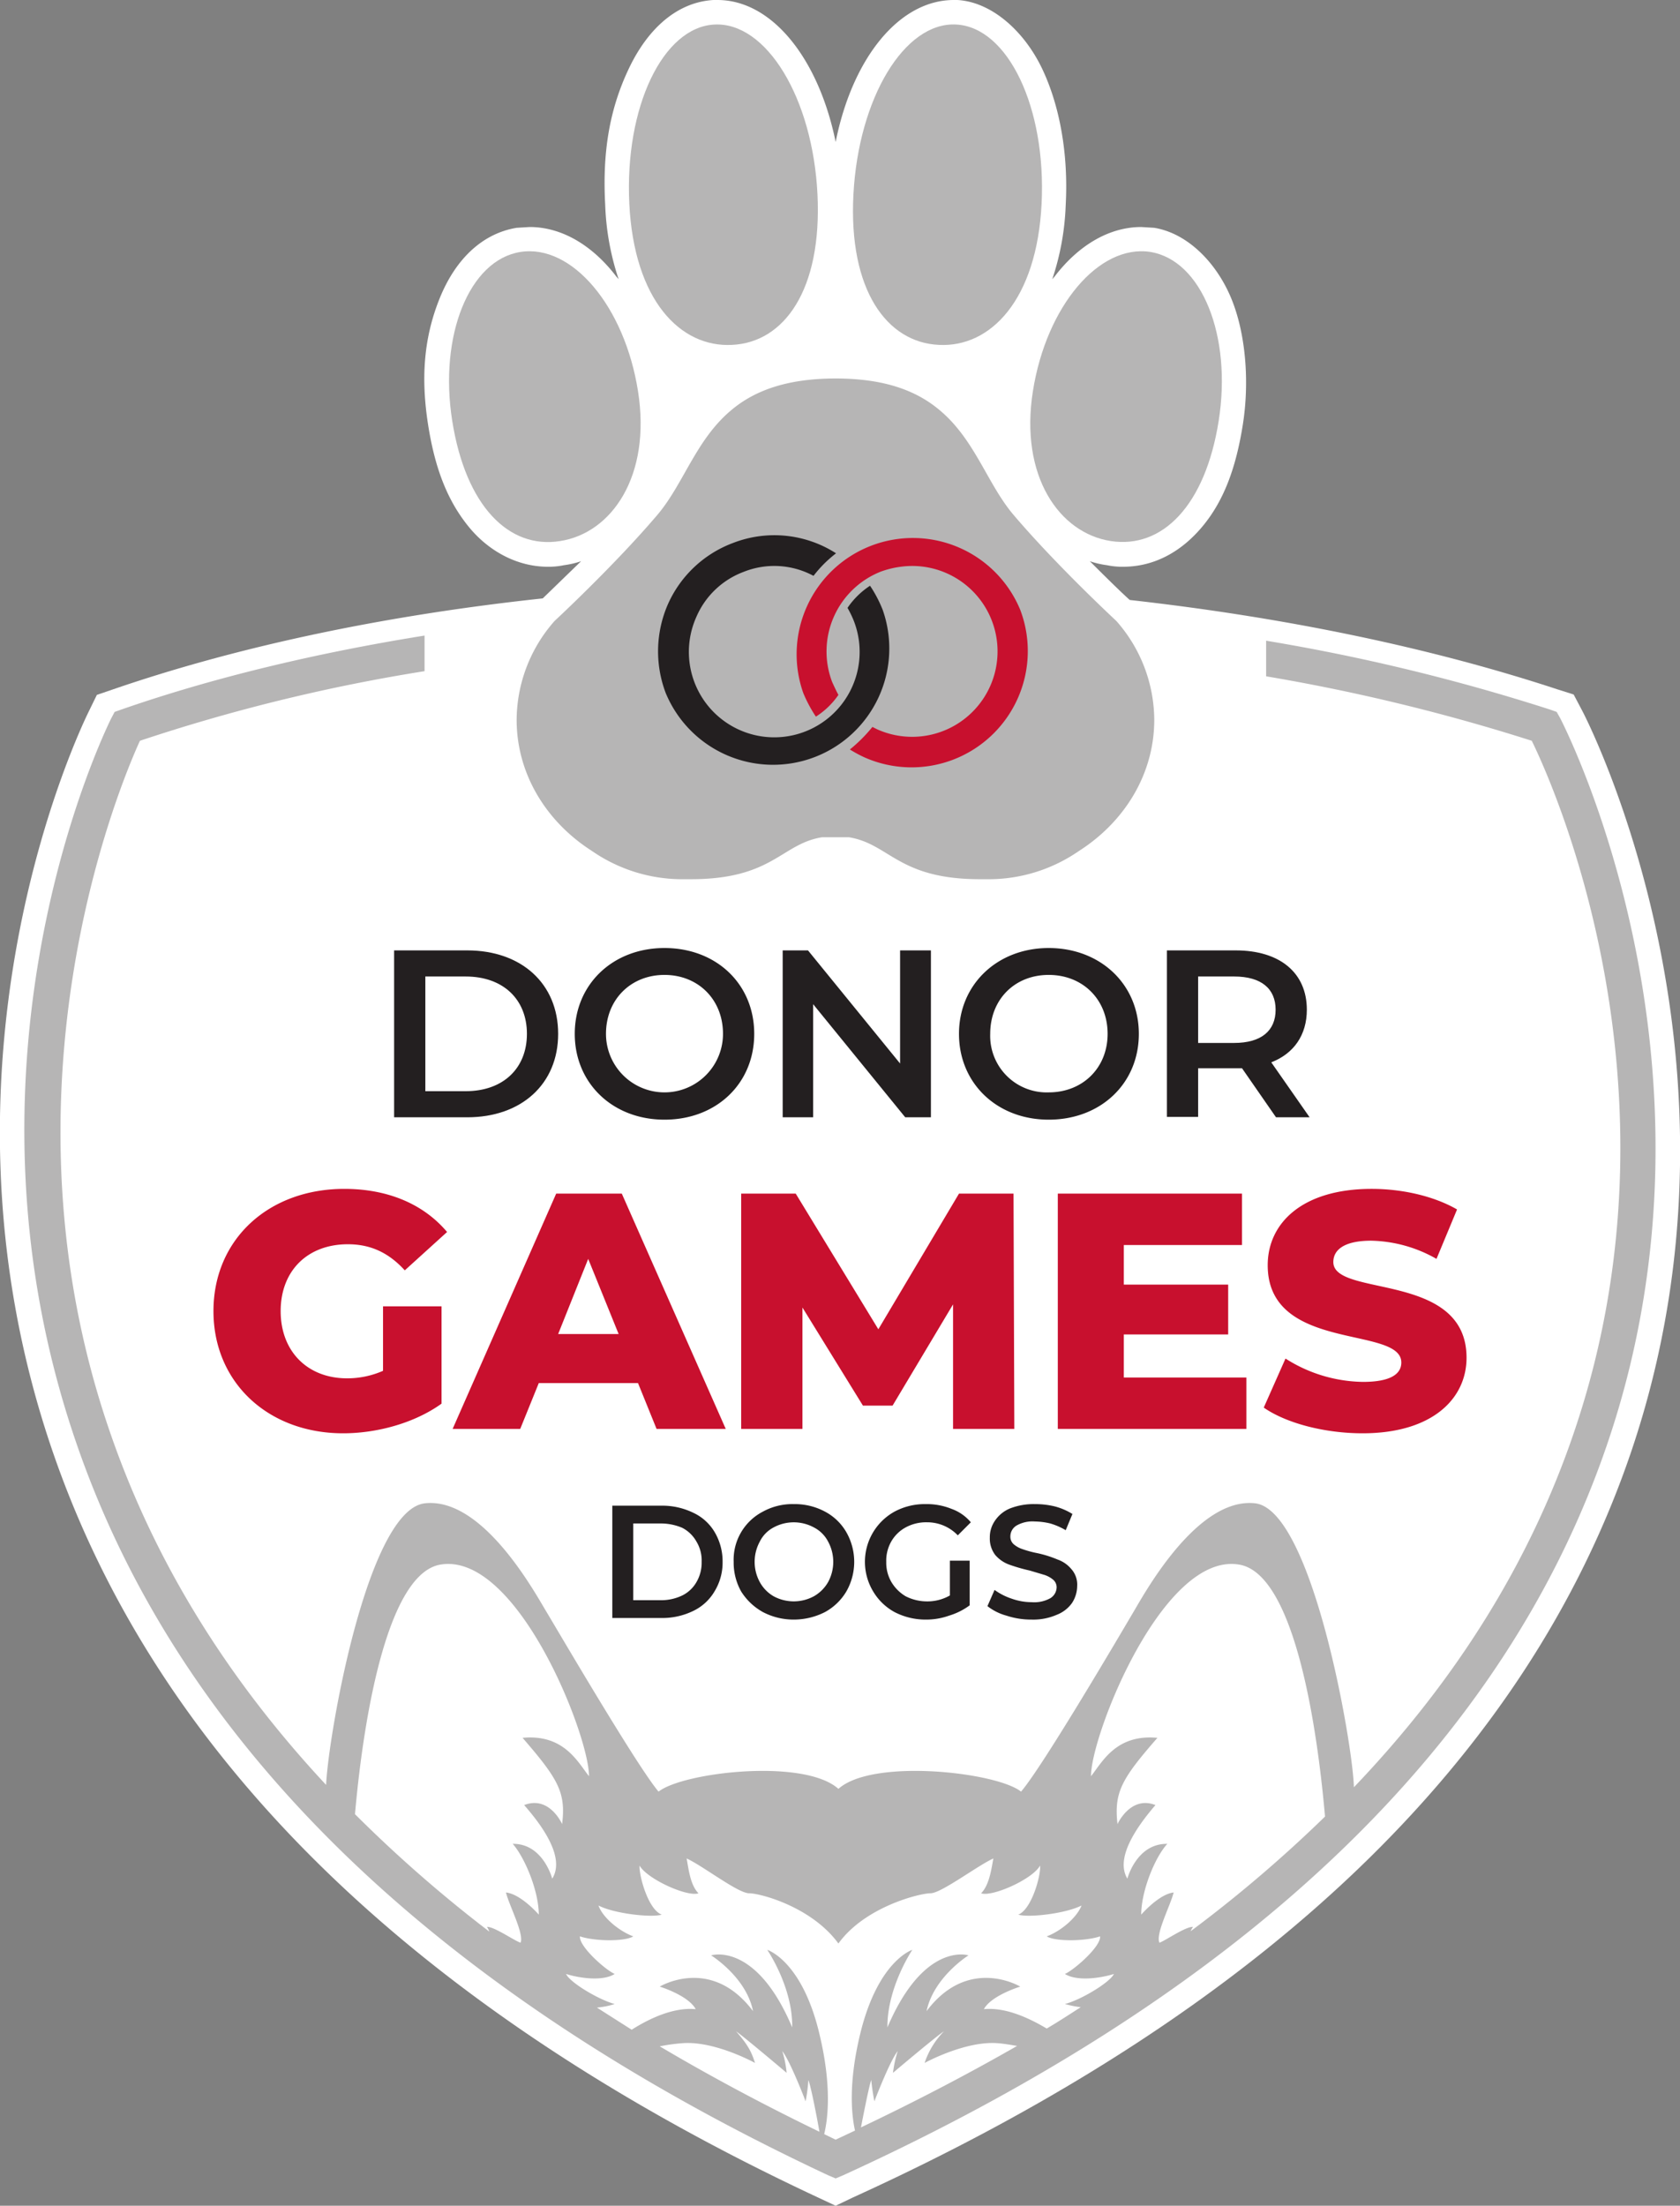 <svg xmlns="http://www.w3.org/2000/svg" viewBox="0 0 425 557.7">
  <rect x="0" y="0" width="425" height="557.7" fill="#808080" stroke="none"/>
  <defs>
    <style>
      .a {
        fill: #fff;
      }

      .b {
        fill: #c8102e;
      }

      .c {
        fill: #b6b5b5;
      }

      .d {
        fill: #231f20;
      }
    </style>
  </defs>
  <path class="a" d="M400.1,179.4l-2-3.8-4.1-1.3c-32.8-10.8-69.8-18.3-108.2-22.6-1.7-1.5-5.5-5.2-10.1-9.8a22.3,22.3,0,0,0,4.3,1,19,19,0,0,0,4.1.4c7.7,0,14.6-3.6,20.1-10.2s8.5-15,10.2-25.7.8-22.9-2.9-31.9S300.5,59,292,57.6l-3.3-.2c-7.9,0-15.7,4.4-21.9,12.5l-.6.7a66.3,66.3,0,0,0,3.4-18.8c.7-12.8-1.5-25.1-6-34.5S250.9.5,242.2,0h-.9c-13.9,0-25.7,14.8-29.9,35.9C207.1,14.8,195.3,0,181.5,0h-1c-8.7.5-16.3,6.6-21.4,17.3s-6.7,21.7-6,34.5a66.3,66.3,0,0,0,3.4,18.8l-.6-.7c-6.2-8.1-14-12.5-21.9-12.5l-3.3.2c-8.5,1.4-15.4,7.7-19.5,17.9s-4.7,20.4-2.9,31.9,5.1,19.4,10.2,25.7,12.4,10.2,20.1,10.2a19,19,0,0,0,4.1-.4,22.3,22.3,0,0,0,4.3-1l-9.7,9.4c-39.2,4.2-76.4,11.9-108.7,23l-4.1,1.4-1.9,3.9c-1.8,3.6-43.6,89-8.9,188.5,26.9,77.1,91.9,140.2,193.2,187.5l4.5,2.1,4.4-2.1C320,508.2,386.2,444.8,412.6,367.2,446.4,267.7,400.6,180.2,400.1,179.4Z"/>
  <g>
    <path class="b" d="M96.9,330.3h14.8v24.6c-6.8,4.9-16.3,7.5-24.9,7.5-18.9,0-32.8-12.8-32.8-30.9s13.9-30.9,33.1-30.9c11.1,0,20.1,3.9,26,10.9l-10.7,9.7c-4.1-4.5-8.7-6.6-14.4-6.6-10.2,0-17,6.7-17,16.9s6.8,17,16.8,17a22.5,22.5,0,0,0,9.1-1.9Z"/>
    <path class="b" d="M161.4,349.7H136.3l-4.7,11.6H114.5l26.2-59.5h16.6l26.3,59.5H166.1Zm-4.9-12.4-7.7-19-7.6,19Z"/>
    <path class="b" d="M241.1,361.3V329.8l-15.3,25.6h-7.5L203,330.6v30.7H187.5V301.8h13.8l20.9,34.3,20.4-34.3h13.8l.2,59.5Z"/>
    <path class="b" d="M315.3,348.3v13H267.6V301.8h46.6v13H284.3v10h26.4v12.6H284.3v10.9Z"/>
    <path class="b" d="M319.7,355.9l5.5-12.4a37.3,37.3,0,0,0,19.6,5.9c7,0,9.7-2,9.7-4.9,0-9.4-33.8-2.5-33.8-24.6,0-10.6,8.7-19.3,26.3-19.3,7.7,0,15.7,1.8,21.6,5.2l-5.2,12.5a34.7,34.7,0,0,0-16.5-4.6c-7,0-9.6,2.4-9.6,5.4,0,9,33.7,2.3,33.7,24.2,0,10.3-8.6,19.1-26.3,19.1C335,362.4,325.3,359.8,319.7,355.9Z"/>
  </g>
  <path class="c" d="M185.2,87.2c13.1-.6,22.8-13.8,21.6-38.1s-12.9-43.5-26-42.9S158,27.1,159.2,51.5,172.1,87.9,185.2,87.2Z"/>
  <path class="c" d="M141.7,136.8c13-2,23.1-16.4,19.7-37.9s-16.7-37.2-29.7-35.2S111,84.9,114.4,106.4,128.7,138.9,141.7,136.8Z"/>
  <path class="c" d="M237.5,87.2c13.1.7,24.8-11.4,26-35.7S255,6.9,241.9,6.2s-24.7,18.6-26,42.9S224.4,86.6,237.5,87.2Z"/>
  <path class="c" d="M291,63.7c-13-2-26.3,13.7-29.7,35.2s6.7,35.9,19.7,37.9,23.9-8.9,27.3-30.4S304,65.8,291,63.7Z"/>
  <path class="c" d="M256.5,130.3c-6.7-7.8-9.8-19.1-18.8-26.6-5.7-4.8-13.7-8-26.3-8s-20.7,3.2-26.4,8c-9,7.5-12.1,18.8-18.8,26.6-10.9,12.8-25.9,26.7-25.9,26.7a38,38,0,0,0-9.6,25c0,13.7,7.5,25.7,18.8,33l.9.6a40.1,40.1,0,0,0,21.6,6.7h2.8c20.7,0,22.8-8.9,33.1-10.6h6.9c10.3,1.7,12.4,10.6,33.1,10.6h2.8a40.1,40.1,0,0,0,21.6-6.7l.9-.6c11.3-7.3,18.8-19.3,18.8-33a38,38,0,0,0-9.6-25S267.4,143.1,256.5,130.3Z"/>
  <path class="d" d="M223.3,154.2a32.1,32.1,0,0,0-3.2-6.1,20.3,20.3,0,0,0-5.7,5.6A25.3,25.3,0,0,1,216,157a21.6,21.6,0,1,1-39.8-1.1,21,21,0,0,1,11.9-11.3,20.9,20.9,0,0,1,17.7,1,30.8,30.8,0,0,1,5.7-5.7,28.9,28.9,0,0,0-26.1-2.6A29.2,29.2,0,0,0,169,152.7a29.7,29.7,0,0,0-.6,22.5,29.4,29.4,0,0,0,54.9-21Z"/>
  <path class="b" d="M258.1,154.2a29.4,29.4,0,0,0-54.9,21,34.6,34.6,0,0,0,3.2,6,19.9,19.9,0,0,0,5.7-5.5c-.6-1.1-1.1-2.2-1.6-3.3a21.7,21.7,0,0,1,12.4-27.9,23.7,23.7,0,0,1,7.7-1.4,21.6,21.6,0,1,1-8.7,41.3l-1.2-.6a38.4,38.4,0,0,1-5.7,5.7,32.2,32.2,0,0,0,3.7,2,29.4,29.4,0,0,0,39.4-37.3Z"/>
  <g>
    <path class="d" d="M99.7,240.3h18.5c13.7,0,23,8.4,23,21.1s-9.3,21.1-23,21.1H99.7Zm18.1,35.6c9.5,0,15.5-5.8,15.5-14.5s-6-14.5-15.5-14.5H107.6v29Z"/>
    <path class="d" d="M145.4,261.4c0-12.5,9.6-21.7,22.7-21.7s22.7,9.1,22.7,21.7-9.6,21.7-22.7,21.7S145.4,273.9,145.4,261.4Zm37.5,0c0-8.7-6.3-14.9-14.8-14.9s-14.8,6.2-14.8,14.9a14.8,14.8,0,0,0,29.6,0Z"/>
    <path class="d" d="M235.5,240.3v42.2H229l-23.3-28.6v28.6H198V240.3h6.4l23.3,28.6V240.3Z"/>
    <path class="d" d="M242.6,261.4c0-12.5,9.7-21.7,22.7-21.7s22.8,9.1,22.8,21.7-9.7,21.7-22.8,21.7S242.6,273.9,242.6,261.4Zm37.6,0c0-8.7-6.3-14.9-14.9-14.9s-14.8,6.2-14.8,14.9a14.3,14.3,0,0,0,14.8,14.8C273.9,276.2,280.2,270,280.2,261.4Z"/>
    <path class="d" d="M322.8,282.5l-8.6-12.4H303.1v12.3h-7.9V240.3h17.4c11.1,0,18,5.6,18,15,0,6.4-3.3,11.1-9,13.3l9.7,13.9Zm-10.6-35.6h-9.1v16.8h9.1c6.9,0,10.5-3.1,10.5-8.4S319.1,246.9,312.2,246.9Z"/>
  </g>
  <g>
    <path class="d" d="M154.9,380.7h12.4a17.9,17.9,0,0,1,8.1,1.8,12.3,12.3,0,0,1,5.4,4.9,14.5,14.5,0,0,1,2,7.5,13.9,13.9,0,0,1-2,7.4,12.5,12.5,0,0,1-5.4,5,17.9,17.9,0,0,1-8.1,1.8H154.9Zm12.2,23.9a12.3,12.3,0,0,0,5.5-1.2,8.4,8.4,0,0,0,3.6-3.4,9.7,9.7,0,0,0,1.3-5.1,9.2,9.2,0,0,0-1.3-5.1,8.7,8.7,0,0,0-3.6-3.5,13.8,13.8,0,0,0-5.5-1.1h-6.9v19.4Z"/>
    <path class="d" d="M193,407.6a15.2,15.2,0,0,1-5.5-5.2,14.9,14.9,0,0,1-1.9-7.5,13.7,13.7,0,0,1,7.4-12.7,15.5,15.5,0,0,1,7.8-1.9,16.2,16.2,0,0,1,7.9,1.9,13.5,13.5,0,0,1,5.4,5.2,15.1,15.1,0,0,1,0,15,14.2,14.2,0,0,1-5.4,5.2,17.4,17.4,0,0,1-7.9,1.9A16.7,16.7,0,0,1,193,407.6Zm12.9-4a9.6,9.6,0,0,0,3.6-3.6,10.7,10.7,0,0,0,0-10.2,8.3,8.3,0,0,0-3.6-3.6,10.7,10.7,0,0,0-10.2,0,8.1,8.1,0,0,0-3.5,3.6,10.7,10.7,0,0,0,0,10.2,9.3,9.3,0,0,0,3.5,3.6,10.7,10.7,0,0,0,10.2,0Z"/>
    <path class="d" d="M240.3,394.6h5v11.3a16.9,16.9,0,0,1-5.2,2.6,17.2,17.2,0,0,1-6,1,17,17,0,0,1-7.8-1.9,14.2,14.2,0,0,1-5.4-5.2,14.5,14.5,0,0,1,5.4-20.2,16.2,16.2,0,0,1,7.9-1.9,16.7,16.7,0,0,1,6.5,1.2,11.4,11.4,0,0,1,4.9,3.4l-3.3,3.3a10.7,10.7,0,0,0-7.8-3.3,10.8,10.8,0,0,0-5.4,1.3,9.3,9.3,0,0,0-3.6,3.5,9.8,9.8,0,0,0-1.3,5.2,9.7,9.7,0,0,0,1.3,5.1,10.3,10.3,0,0,0,3.6,3.6,11.9,11.9,0,0,0,5.3,1.3,11.5,11.5,0,0,0,5.9-1.5Z"/>
    <path class="d" d="M254.6,408.5a13.5,13.5,0,0,1-4.8-2.4l1.8-4.1a15.8,15.8,0,0,0,4.3,2.2,15.2,15.2,0,0,0,5.1.9,8.4,8.4,0,0,0,4.7-1,3.3,3.3,0,0,0,1.6-2.7,2.5,2.5,0,0,0-.9-2,6.6,6.6,0,0,0-2.2-1.2l-3.7-1.1a43.6,43.6,0,0,1-5.2-1.5,8.5,8.5,0,0,1-3.5-2.4,6.8,6.8,0,0,1-1.4-4.4,7.3,7.3,0,0,1,1.3-4.3,8.5,8.5,0,0,1,3.8-3.1,16.5,16.5,0,0,1,6.3-1.1,21,21,0,0,1,5.1.6,16.2,16.2,0,0,1,4.4,1.9l-1.7,4.1a17.1,17.1,0,0,0-3.9-1.7,17.4,17.4,0,0,0-3.9-.5,8.1,8.1,0,0,0-4.6,1,3.2,3.2,0,0,0-1.6,2.8,2.5,2.5,0,0,0,.9,2,6.6,6.6,0,0,0,2.2,1.2,26.4,26.4,0,0,0,3.7,1,28.2,28.2,0,0,1,5.1,1.6,7.9,7.9,0,0,1,3.5,2.4,5.9,5.9,0,0,1,1.5,4.3,8,8,0,0,1-1.3,4.3,8.5,8.5,0,0,1-3.9,3,14.8,14.8,0,0,1-6.3,1.2A19.9,19.9,0,0,1,254.6,408.5Z"/>
  </g>
  <path class="c" d="M394.7,181.6l-.9-1.6-1.7-.6A502.7,502.7,0,0,0,320.3,162v9a489.2,489.2,0,0,1,67.2,16.3c5.8,11.8,40,88.7,10.7,174.8q-16.6,48.9-55.7,89.8c-.2-10.5-10.5-70.2-25-71.8s-27.7,22.3-30.6,27.2-23,39.2-28.6,45.7c-6.1-4.9-37.5-8.5-46.2-.7-8.7-7.8-39.3-4.2-45.5.7-5.5-6.5-25.6-40.9-28.5-45.7s-16-28.8-30.6-27.2-24.5,59.1-25,71.2q-37.7-40.4-54.4-88.4c-30.2-86.4,1.8-163.6,7.3-175.6a451.4,451.4,0,0,1,72-17.6v-9C80,165.1,54,171.3,30.7,179.4L29,180l-.9,1.7c-1.7,3.5-42.4,86.8-8.5,184C45.9,441.3,109.8,503.3,209.5,550l1.9.8,1.9-.8c102.5-46.8,167.6-109.1,193.4-185.2C439.6,267.9,395.1,182.4,394.7,181.6ZM89.8,458.7c2.4-27,8.7-60.9,21.6-63.1,19.4-3.3,37.7,43.3,37.6,53.5-2.8-3.5-6.3-10.7-16.8-9.7,9,10.4,11,13.8,10,21.8,0,0-3.2-7.3-9.6-4.8,5.1,5.8,10.3,13.5,7.1,18.6,0,0-2.3-8.9-10-8.8,3.1,3.5,6.6,12,6.6,17.9,0,0-4.5-5.2-8.3-5.6.8,3.3,4.6,10.4,3.7,12.7-1.6-.5-6.7-4.1-8.5-4a6.7,6.7,0,0,1,.6,1.2A342.7,342.7,0,0,1,89.8,458.7Zm96.4,54.9c1.8,1.2,12.8,10.5,12.8,10.5a26.9,26.9,0,0,0-1.1-5.5c2.1,2.7,5.9,12.7,5.9,12.7a43.8,43.8,0,0,0,.7-5.4c.7,1.9,2.1,9.1,2.8,13.1q-21.3-10.3-40.4-21.6a47,47,0,0,1,5.8-.8c8.2-.6,18.3,5,18.3,5C190.2,519.1,189.4,517.2,186.2,513.6ZM211.4,541l-2.9-1.4c.9-3.7,2-12-1.2-25.3-4.4-18.6-13.2-21.3-13.2-21.3s6.5,9.5,6.3,19.6c-9.2-21.8-20.5-18.2-20.5-18.2s8.9,5.5,10.6,14.1c-10.6-14.1-23.6-6.2-23.6-6.2s7.2,2.2,9.1,5.7c-5.4-.5-11.3,2.1-16.2,5.2l-8.8-5.6a19.7,19.7,0,0,0,4.5-.9c-4.1-1.1-11.4-5.5-12.3-7.6,3.5,1.1,9.3,1.9,12.3,0-2.3-1-9-6.9-8.8-9.5,4,1.3,11.4,1.3,13.5,0-3.5-1.3-7.7-4.7-8.8-7.8,4.1,2.1,13.5,3.1,16,2.3-3.5-1.3-5.8-10.1-5.6-12.4,1.9,3.4,12.1,8,14.9,7-2.1-2.1-2.5-6.2-3-8.8,4,1.8,13,8.8,15.8,8.8s15.8,3.4,22.6,12.7c6.7-9.3,20.6-12.7,23.3-12.7s11.9-7,15.9-8.8c-.5,2.6-1,6.7-3.1,8.8,2.8,1,13.1-3.6,14.9-7,.3,2.3-2.1,11.1-5.5,12.4,2.5.8,11.8-.2,16-2.3-1.2,3.1-5.3,6.5-8.8,7.8,2.1,1.3,9.5,1.3,13.5,0,.2,2.6-6.6,8.5-8.9,9.5,3,1.9,8.9,1.1,12.4,0-1,2.1-8.2,6.5-12.4,7.6a25.5,25.5,0,0,0,4,.8c-2.8,1.8-5.7,3.7-8.6,5.4-4.9-2.9-10.6-5.4-15.9-4.9,1.9-3.5,9.2-5.7,9.2-5.7s-13.1-7.9-23.7,6.2c1.8-8.6,10.6-14.1,10.6-14.1s-11.2-3.6-20.5,18.2c-.1-10.1,6.3-19.6,6.3-19.6s-8.7,2.7-13.2,21.3c-3,12.4-2.2,20.4-1.3,24.4Zm27.4-27.4a20.8,20.8,0,0,0-4.9,8s10.2-5.6,18.4-5c1.5.1,3.2.4,5,.7-12.4,7.1-25.6,14-39.5,20.6.8-4.1,2-10.2,2.6-12,.3,3,.8,5.4.8,5.4s3.8-10,5.9-12.7a30.6,30.6,0,0,0-1.2,5.5S236.9,514.8,238.8,513.6Zm62.4-25.3a5.4,5.4,0,0,1,.6-1.1c-1.9-.1-7,3.5-8.5,4-1-2.3,2.8-9.4,3.6-12.7-3.7.4-8.2,5.6-8.2,5.6,0-5.9,3.4-14.4,6.6-17.9-7.8-.1-10.1,8.8-10.1,8.8-3.1-5.1,2.1-12.8,7.1-18.6-6.3-2.5-9.6,4.8-9.6,4.8-.9-8,1-11.4,10.1-21.8-10.5-1-14,6.2-16.8,9.7-.1-10.2,18.2-56.8,37.5-53.5,13.1,2.2,19.3,36.5,21.7,63.7A339.8,339.8,0,0,1,301.2,488.3Z"/>
</svg>
